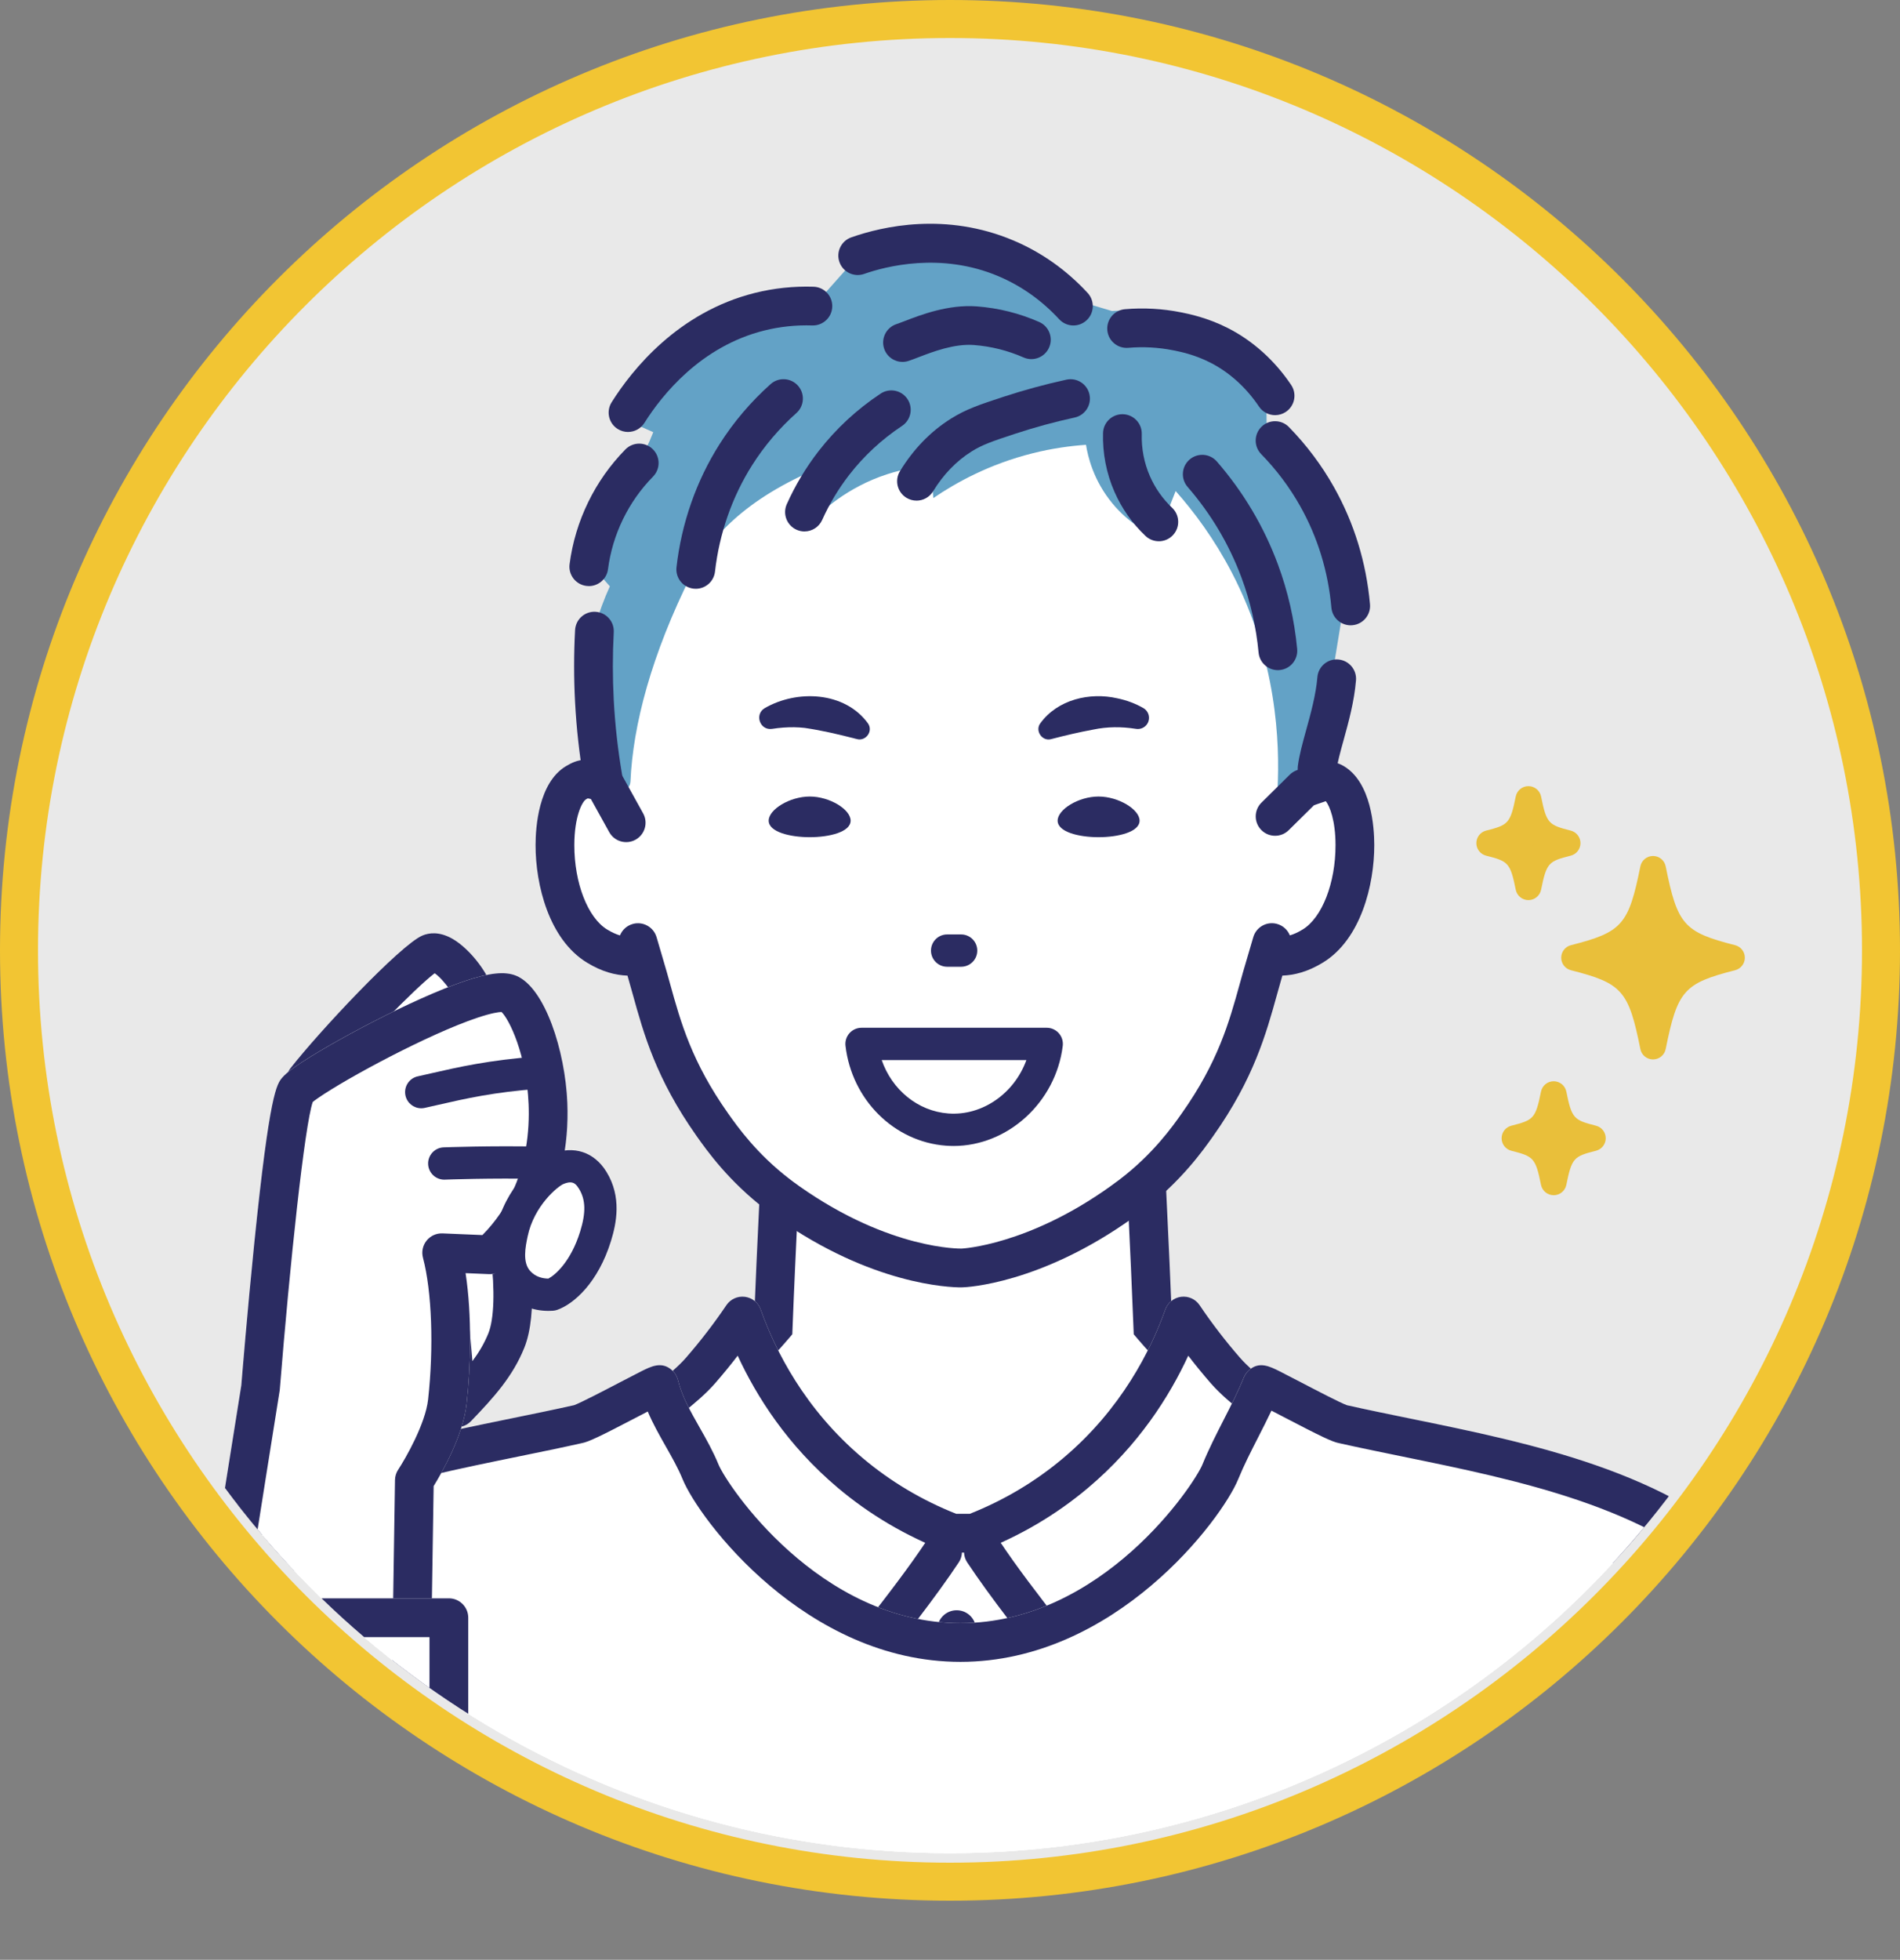 <?xml version="1.0" encoding="UTF-8"?><svg id="b" xmlns="http://www.w3.org/2000/svg" width="100" height="103.109" xmlns:xlink="http://www.w3.org/1999/xlink" viewBox="0 0 100 103.109"><rect x="0" y="0" width="100" height="103.109" fill="#808080" stroke="none"/><defs><style>.e,.f{fill:none;}.g{fill:#e9e9e9;}.h{fill:#e9bf3a;}.i{fill:#fff;}.j{fill:#f2c533;}.k{fill:#63a2c6;}.l{fill:#2b2c62;}.f{clip-path:url(#d);}</style><clipPath id="d"><circle class="e" cx="50" cy="50" r="47.5"/></clipPath></defs><g id="c"><circle class="g" cx="50" cy="50" r="49"/><path class="j" d="m50,2c26.467,0,48,21.533,48,48s-21.533,48-48,48S2,76.467,2,50,23.533,2,50,2m0-2C22.386,0,0,22.386,0,50c0,27.614,22.386,50,50,50s50-22.386,50-50C100,22.386,77.614,0,50,0h0Z"/><g class="f"><path class="i" d="m96.645,101.134c-.634-4.232-.906-6.198-1.769-9.142-1.118-3.815-2.123-5.486-3.243-6.781-1.513-1.745-3.12-2.673-4.128-3.243-2.695-1.524-4.75-1.825-7.741-2.507-5.124-1.168-9.39-2.002-13.12-4.422-2.656-1.723-4.606-3.642-5.97-5.234-.161-4.25-.398-8.372-.559-12.622h-18.864c-.16,4.25-.396,8.372-.557,12.622-1.365,1.592-3.314,3.511-5.97,5.234-3.73,2.42-7.998,3.255-13.122,4.422-2.989.682-5.044.982-7.739,2.507-1.008.569-2.615,1.497-4.128,3.243-1.122,1.295-2.124,2.966-3.243,6.781-.863,2.944-1.135,4.91-1.769,9.142-.049.33-.097.649-.144.955h92.211c-.048-.306-.095-.625-.144-.955Z"/><path class="l" d="m95.782,102.246c-.042-.27-.084-.55-.127-.838l-.111-.739c-.563-3.768-.846-5.659-1.647-8.389-1.064-3.63-1.983-5.184-3.035-6.401-1.43-1.65-2.95-2.509-3.858-3.022-2.188-1.237-3.896-1.613-6.261-2.132-.386-.085-.787-.173-1.205-.268-.386-.088-.767-.174-1.143-.259-4.67-1.055-8.703-1.965-12.305-4.302-2.3-1.492-4.383-3.318-6.189-5.426l-.231-.27-.014-.355c-.081-2.12-.181-4.246-.279-6.301-.083-1.744-.168-3.538-.241-5.34h-16.903c-.074,1.823-.16,3.639-.243,5.403-.096,2.035-.196,4.139-.276,6.238l-.014.355-.231.27c-1.806,2.108-3.889,3.934-6.189,5.426-3.601,2.336-7.634,3.247-12.304,4.301-.377.085-.759.171-1.146.26-.419.096-.819.184-1.206.269-2.363.52-4.071.895-6.258,2.132-.909.513-2.429,1.372-3.859,3.023-1.051,1.214-1.97,2.767-3.035,6.4-.801,2.73-1.084,4.621-1.647,8.389l-.111.739c-.043.288-.085.569-.127.838l-2.015-.314c.041-.266.083-.542.125-.826l.111-.739c.577-3.86.867-5.798,1.707-8.662,1.168-3.987,2.224-5.746,3.45-7.162,1.662-1.918,3.441-2.923,4.397-3.463,2.453-1.387,4.382-1.811,6.824-2.348.382-.084.777-.171,1.191-.265.388-.088.772-.175,1.15-.261,4.479-1.011,8.348-1.885,11.643-4.023,2.04-1.323,3.895-2.929,5.52-4.777.077-1.988.172-3.974.263-5.898.098-2.076.2-4.223.281-6.365l.037-.981h20.828l.037.981c.08,2.12.181,4.246.279,6.301.092,1.945.188,3.952.266,5.962,1.625,1.848,3.481,3.454,5.52,4.777,3.296,2.138,7.165,3.012,11.644,4.023.378.085.76.172,1.147.26.413.094.808.181,1.19.265,2.443.537,4.373.961,6.827,2.349.955.54,2.735,1.545,4.397,3.462,1.227,1.419,2.283,3.18,3.451,7.162.84,2.864,1.13,4.801,1.707,8.661l.111.739c.042.284.084.56.125.826l-2.015.314Z"/><path class="k" d="m69.32,40.43c.418-2.555.835-5.111,1.253-7.666l.737-2.58c-.017-.868-.184-3.472-2.138-5.676-.865-.976-1.809-1.566-2.506-1.917l-.021-2.603c-.636-.768-2.023-2.229-4.244-3.055-1.598-.594-3.005-.627-3.883-.571l-2.097-.627c-.731-.715-1.847-1.606-3.391-2.211-4.132-1.619-6.728-.784-7.592-.369l-2.948,3.317c-.653-.065-1.344-.073-2.064,0-4.798.484-6.296,4.238-7.371,5.676l1.327.59c-.295.737-.402,1.002-1.032,1.622-1.557,1.533-2.519,3.14-3.112,4.378l1.859,2.109c-.297.657-.577,1.395-.811,2.211-.804,2.81-.697,5.325-.442,7.077,2.004,11.354,12.365,18.722,22.261,17.249,8.02-1.194,14.752-8.049,16.217-16.954Z"/><path class="l" d="m56.495,17.124c-.274,0-.548-.11-.749-.328-.915-.99-1.987-1.75-3.188-2.26-3.038-1.29-5.961-.516-7.077-.124-.532.187-1.113-.093-1.3-.624-.187-.531.092-1.113.624-1.3,1.664-.585,4.988-1.341,8.55.171,1.468.623,2.777,1.55,3.889,2.753.382.414.357,1.059-.057,1.441-.196.181-.444.271-.692.271Z"/><path class="l" d="m33.053,22.727c-.186,0-.373-.051-.542-.157-.477-.3-.62-.929-.32-1.406,1.079-1.715,3.495-4.744,7.545-5.754.996-.248,2.033-.358,3.08-.325.563.018,1.005.488.987,1.051-.018.563-.488,1.003-1.051.987-.86-.027-1.709.062-2.522.265-3.358.837-5.396,3.405-6.313,4.861-.194.308-.525.477-.864.477Z"/><path class="l" d="m30.991,30.835c-.044,0-.088-.003-.133-.009-.558-.073-.952-.584-.88-1.143.148-1.135.477-2.233.979-3.263.5-1.027,1.159-1.96,1.958-2.774.395-.402,1.04-.408,1.442-.013.402.394.408,1.04.013,1.442-.645.657-1.177,1.41-1.58,2.239-.405.831-.671,1.717-.79,2.634-.067.514-.505.888-1.01.888Z"/><path class="l" d="m31.726,41.892c-.488,0-.92-.352-1.004-.849-.23-1.351-.383-2.73-.455-4.097-.067-1.258-.067-2.534,0-3.794.03-.562.508-.995,1.072-.964.562.03.994.51.964,1.072-.063,1.188-.063,2.392,0,3.578.069,1.29.213,2.59.429,3.864.094.555-.279,1.082-.834,1.176-.058.01-.115.015-.172.015Z"/><path class="l" d="m67.11,21.842c-.328,0-.65-.158-.847-.451-.676-1.005-1.562-1.805-2.564-2.314-.834-.424-1.587-.574-1.949-.646-.777-.155-1.573-.199-2.367-.131-.561.047-1.055-.368-1.103-.929-.048-.561.368-1.055.929-1.103.986-.084,1.975-.029,2.94.163.416.083,1.389.277,2.474.828,1.311.666,2.464,1.701,3.333,2.994.314.467.19,1.101-.277,1.415-.175.118-.372.174-.568.174Z"/><path class="l" d="m71.088,32.899c-.522,0-.967-.399-1.015-.929-.17-1.909-.723-3.706-1.642-5.341-.558-.993-1.249-1.914-2.052-2.736-.393-.403-.386-1.048.017-1.442.403-.393,1.048-.386,1.442.017.928.949,1.725,2.013,2.371,3.161,1.062,1.888,1.699,3.96,1.896,6.159.05.561-.364,1.056-.925,1.106-.031.003-.062.004-.092.004Z"/><path class="l" d="m69.321,41.45c-.042,0-.085-.003-.128-.008-.559-.07-.955-.579-.885-1.138.071-.569.25-1.215.439-1.899.239-.865.511-1.846.589-2.777.047-.561.537-.979,1.101-.931.561.047.978.54.931,1.101-.094,1.122-.392,2.2-.655,3.152-.169.61-.328,1.187-.381,1.608-.065.516-.504.893-1.011.893Z"/><path class="i" d="m32.1,41.362c.283.51,1.057.329,1.083-.254.129-2.937,1.088-6.634,3.223-10.906.806-1.613,2.487-3.769,6.452-5.473-.123.983-.246,1.966-.369,2.949.715-.776,2.096-2.043,4.202-2.727.851-.277,1.634-.397,2.285-.442.049.565.098,1.13.147,1.695,1.188-.81,2.946-1.787,5.234-2.359,1.025-.256,1.971-.385,2.801-.442.093.585.38,1.869,1.401,3.096.854,1.026,1.826,1.536,2.359,1.769.319-.811.639-1.622.958-2.433.971,1.096,2.028,2.51,2.949,4.275,2.393,4.586,2.534,8.982,2.414,11.393.328.135.656.269.984.404l.432-.426c.072-.071.162-.122.259-.148.802-.216.966.242,1.28.432,1.667,1.008,1.385,6.282-1.285,7.909-.926.564-2.064-.165-2.186.236-.697,2.301-1.113,5.723-3.538,9.156-.573.811-1.633,2.288-3.474,3.693l-.002.002c-0.0 0-.265.2-.531.39-4.675,3.342-8.378,3.459-8.378,3.459,0,0-4.055.128-9.15-3.458-.272-.191-.532-.391-.532-.391l-.002-.002c-1.841-1.405-2.901-2.882-3.474-3.693-2.425-3.433-2.84-6.855-3.538-9.156-.122-.401-.88-.243-.88-.241.087.366-.195.892-.571.881-.597-.017-1.284-.146-1.924-.537-2.614-1.593-2.592-7.995-.605-8.929.419-.197,1.037-.209,1.978.277Z"/><path class="l" d="m50.586,50.863h-.737c-.469,0-.85-.38-.85-.85,0-.469.38-.85.85-.85h.737c.469,0,.85.38.85.85,0,.469-.38.85-.85.85Z"/><path class="l" d="m57.817,41.907c1.05,0,2.161.679,2.161,1.27s-1.11.869-2.161.869c-1.05,0-2.152-.278-2.152-.869s1.102-1.27,2.152-1.27Z"/><path class="l" d="m42.618,41.907c-1.05,0-2.161.679-2.161,1.27s1.11.869,2.161.869c1.05,0,2.152-.278,2.152-.869s-1.102-1.27-2.152-1.27Z"/><path class="l" d="m54.753,38.055c.905-1.251,2.602-1.648,4.054-1.315.485.1.952.272,1.375.517.281.163.377.524.213.805-.13.224-.385.329-.626.282-.749-.117-1.487-.114-2.221.039-.758.14-1.459.304-2.23.505-.473.126-.854-.445-.566-.832h0Z"/><path class="l" d="m45.072,38.877c-.936-.239-1.79-.445-2.726-.581-.182-.021-.365-.03-.551-.034-.379-.005-.769.025-1.16.086-.642.095-.939-.768-.385-1.092,1.694-.98,4.206-.88,5.429.798.3.418-.125.982-.607.822h0Z"/><path class="l" d="m50.591,67.732c-.655,0-4.716-.149-9.683-3.645-.264-.186-.514-.376-.559-.411-.002-.002-.004-.003-.006-.005-2.003-1.529-3.142-3.141-3.689-3.915-2.12-3.002-2.773-5.359-3.349-7.438-.095-.342-.185-.668-.279-.988-.625-.025-1.32-.189-2.132-.684-2.002-1.22-2.709-4.095-2.706-6.186.001-.958.16-3.279,1.593-4.146.63-.381,1.165-.5,2.342-.095.238.082.438.249.56.47l1.166,2.103c.273.493.095,1.113-.398,1.386-.493.273-1.113.095-1.386-.398l-.966-1.742c-.09-.022-.144-.03-.173-.032-.026.015-.061.036-.089.053-.19.115-.607.88-.609,2.404-.003,1.993.707,3.82,1.727,4.441.253.154.473.251.676.311.116-.29.364-.523.69-.608.536-.14,1.086.175,1.238.708.124.436.247.854.367,1.251.12.398.23.791.345,1.207.558,2.013,1.135,4.095,3.05,6.806.488.691,1.503,2.128,3.255,3.467.003.002.007.005.009.007.002.002.247.19.497.365,4.762,3.352,8.49,3.274,8.532,3.273.03-.001,3.488-.174,7.817-3.269.232-.166.465-.341.504-.37.001-.001.002-.002.003-.003,1.754-1.339,2.772-2.779,3.26-3.471,1.916-2.712,2.492-4.794,3.05-6.807.115-.416.224-.809.345-1.207.12-.396.243-.815.367-1.251.152-.533.701-.848,1.237-.708.325.085.574.318.69.608.203-.059.424-.157.676-.311,1.02-.622,1.731-2.448,1.728-4.441-.002-1.296-.304-2.044-.511-2.309-.123.038-.296.099-.455.155-.054.019-.111.039-.171.061l-1.327,1.31c-.401.396-1.046.392-1.442-.009-.396-.401-.392-1.046.009-1.442l1.49-1.471c.109-.107.24-.189.385-.238.137-.047.261-.091.374-.131.749-.266,1.397-.495,2.094-.074,1.434.867,1.592,3.188,1.593,4.146.003,2.091-.703,4.966-2.706,6.186-.812.495-1.507.659-2.132.684-.094.319-.185.645-.279.987-.576,2.08-1.229,4.437-3.35,7.439-.547.774-1.684,2.384-3.684,3.912-.004.003-.008.006-.011.008,0,0-.276.208-.552.406-4.871,3.482-8.775,3.643-8.939,3.648-.012 0-.041.001-.086.001Z"/><path class="l" d="m60.99,28.476c-.252,0-.504-.093-.702-.28-.698-.662-1.247-1.442-1.632-2.32-.424-.965-.632-2.035-.602-3.093.016-.553.469-.99,1.019-.99.01,0,.02 0.0.03 0.0.563.016,1.006.486.99,1.049-.022.758.127,1.524.43,2.214.276.628.669,1.187,1.169,1.661.409.388.426,1.033.038,1.442-.2.211-.47.318-.74.318Z"/><path class="l" d="m67.255,35.258c-.52,0-.965-.396-1.014-.925-.127-1.351-.429-2.677-.899-3.942-.649-1.746-1.603-3.352-2.836-4.773-.369-.425-.324-1.069.102-1.439.425-.369,1.069-.323,1.438.102,1.395,1.607,2.474,3.423,3.208,5.4.532,1.432.874,2.933,1.018,4.462.053.561-.359,1.058-.92,1.11-.032.003-.065.005-.096.005Z"/><path class="l" d="m48.237,26.339c-.182,0-.365-.049-.532-.15-.48-.294-.631-.922-.337-1.402.714-1.165,1.618-2.095,2.687-2.764.802-.502,1.527-.741,2.728-1.136,1.091-.359,2.217-.666,3.345-.912.55-.119,1.093.229,1.213.779.12.55-.229,1.094-.779,1.213-1.06.231-2.117.519-3.141.857-1.204.396-1.715.571-2.284.928-.8.5-1.483,1.207-2.03,2.101-.192.314-.527.487-.87.487Z"/><path class="l" d="m42.341,27.961c-.139,0-.281-.029-.417-.09-.514-.23-.744-.834-.513-1.348.445-.993,1.008-1.931,1.673-2.788.914-1.178,2.012-2.196,3.265-3.026.47-.311,1.102-.182,1.413.287.311.469.183,1.102-.287,1.413-1.067.707-2.002,1.574-2.78,2.576-.565.729-1.044,1.527-1.423,2.372-.17.378-.542.603-.931.603Z"/><path class="l" d="m36.619,30.977c-.038,0-.077-.002-.116-.007-.56-.063-.962-.569-.898-1.128.262-2.311,1.045-4.549,2.265-6.47.742-1.169,1.646-2.233,2.688-3.163.42-.375,1.065-.338,1.44.082.375.42.338,1.065-.082,1.44-.902.805-1.684,1.725-2.324,2.734-1.055,1.662-1.733,3.601-1.96,5.607-.059.521-.5.905-1.012.905Z"/><path class="l" d="m47.501,19.041c-.427 0-.824-.27-.967-.697-.179-.534.11-1.112.644-1.29.115-.038.268-.097.445-.165.858-.33,2.296-.881,3.788-.769,1.133.085,2.238.361,3.282.82.516.227.75.828.523,1.344-.227.516-.829.75-1.344.523-.833-.366-1.712-.586-2.615-.654-1.036-.078-2.16.354-2.904.639-.199.077-.372.143-.529.196-.107.036-.216.053-.323.053Z"/><path class="l" d="m50.184,60.292c-.133,0-.266-.005-.4-.015-2.728-.205-4.95-2.415-5.284-5.255-.028-.241.048-.483.209-.664.161-.181.392-.285.635-.285h9.747c.243,0,.475.104.636.287.161.182.237.425.207.667-.367,2.982-2.903,5.266-5.751,5.266Zm-3.779-4.52c.539,1.56,1.899,2.689,3.507,2.81,1.8.135,3.481-1.069,4.109-2.81h-7.615Z"/><path class="i" d="m97.011,95.777c-.636-2.718-1.4-4.787-1.71-5.596-.945-2.468-1.958-4.082-2.714-5.416-1.358-1.156-15.781-7.143-20.565-8.669-1.278-.408-2.823-1.026-5.114-1.842-.663-.62-1.701-1.331-2.405-2.138-.874-1.001-1.604-1.977-2.211-2.876-.642,1.805-2.179,5.309-5.676,8.256-1.965,1.655-3.927,2.61-5.38,3.17h-1.103c-1.455-.559-3.418-1.514-5.382-3.17-3.497-2.947-5.034-6.451-5.674-8.256-.608.899-1.339,1.875-2.213,2.876-.704.807-1.74,1.518-2.403,2.138-2.291.816-3.837,1.434-5.115,1.842-4.784,1.526-19.206,7.514-20.565,8.669-.756,1.334-1.769,2.949-2.714,5.416-.309.809-1.072,2.879-1.708,5.596-.461,1.966-.809,4.082-1.105,6.312h94.862c-.296-2.23-.644-4.346-1.105-6.312Z"/><path class="i" d="m98.115,103.109H3.253c-.294,0-.573-.127-.767-.348-.194-.221-.282-.515-.244-.806.337-2.542.694-4.579,1.123-6.411.455-1.947,1.06-3.928,1.748-5.728.837-2.187,1.726-3.726,2.44-4.964.118-.204.231-.401.339-.591.059-.104.136-.197.227-.274,1.569-1.333,16.391-7.42,20.916-8.864.727-.232,1.544-.535,2.578-.917.678-.251,1.44-.533,2.312-.845.228-.203.478-.407.74-.621.512-.418,1.042-.851,1.429-1.295.761-.872,1.48-1.806,2.137-2.777.215-.318.591-.489.974-.44.382.049.703.308.832.67.761,2.143,2.31,5.238,5.371,7.817,1.46,1.23,3.113,2.215,4.917,2.93h.719c1.803-.715,3.456-1.7,4.915-2.93,3.058-2.576,4.609-5.674,5.373-7.818.129-.362.451-.621.832-.67.383-.048.758.122.973.441.652.967,1.37,1.9,2.134,2.775.387.445.917.877,1.43,1.295.263.214.513.419.742.622.874.313,1.638.596,2.318.847,1.031.382,1.845.683,2.571.915,4.526,1.444,19.35,7.531,20.916,8.864.091.077.167.17.226.274.108.191.222.388.34.592.714,1.237,1.602,2.777,2.439,4.962.691,1.808,1.296,3.788,1.75,5.729h0c.429,1.832.786,3.869,1.123,6.411.039.291-.05.585-.244.806-.194.221-.473.348-.767.348Zm-93.692-2.039h92.522c-.281-1.949-.58-3.578-.927-5.06,0-0,0-0-0-0-.433-1.852-1.01-3.742-1.669-5.464-.779-2.034-1.623-3.497-2.301-4.671-.083-.144-.164-.285-.243-.422-1.787-1.201-15.329-6.865-20.093-8.385-.771-.246-1.604-.555-2.659-.946-.723-.268-1.543-.572-2.487-.908-.132-.047-.253-.12-.355-.216-.219-.205-.501-.435-.799-.678-.552-.45-1.177-.96-1.678-1.535-.411-.471-.81-.958-1.194-1.458-.994,2.153-2.625,4.722-5.267,6.949-1.68,1.416-3.588,2.54-5.671,3.341-.117.045-.241.068-.366.068h-1.103c-.125,0-.249-.023-.366-.068-2.084-.801-3.993-1.925-5.673-3.342-2.644-2.228-4.274-4.797-5.267-6.949-.385.501-.784.988-1.195,1.459-.501.575-1.126,1.085-1.677,1.535-.297.243-.579.472-.797.677-.102.096-.223.169-.355.216-.941.335-1.759.638-2.481.905-1.059.392-1.894.701-2.666.948-4.763,1.52-18.304,7.183-20.093,8.385-.078.137-.159.277-.242.421-.678,1.175-1.522,2.638-2.302,4.673-.656,1.715-1.233,3.605-1.667,5.464-.347,1.482-.646,3.111-.927,5.06Z"/><path class="l" d="m98.114,103.109c-.504 0-.942-.373-1.01-.886-.328-2.474-.673-4.449-1.087-6.213-.433-1.852-1.01-3.742-1.669-5.465-.779-2.034-1.623-3.497-2.301-4.671-.083-.144-.164-.285-.243-.422-1.787-1.201-15.329-6.865-20.093-8.385-.771-.246-1.604-.555-2.659-.946-.723-.268-1.543-.572-2.487-.908-.132-.047-.253-.12-.355-.216-.219-.205-.501-.435-.799-.678-.552-.45-1.177-.96-1.678-1.535-.411-.471-.81-.958-1.194-1.458-.994,2.153-2.625,4.722-5.267,6.949-1.68,1.416-3.588,2.54-5.671,3.341-.117.045-.241.068-.366.068h-1.103c-.125,0-.249-.023-.366-.068-2.084-.801-3.993-1.925-5.673-3.342-2.644-2.228-4.274-4.797-5.267-6.949-.385.501-.784.988-1.195,1.459-.501.575-1.126,1.085-1.677,1.535-.297.243-.579.472-.797.677-.102.096-.223.169-.355.216-.941.335-1.759.638-2.481.905-1.059.392-1.894.701-2.666.948-4.763,1.52-18.304,7.183-20.093,8.385-.078.137-.159.277-.242.421-.678,1.175-1.522,2.638-2.302,4.673-.656,1.715-1.233,3.605-1.667,5.464-.414,1.765-.759,3.74-1.087,6.214-.074.558-.589.95-1.145.877-.558-.074-.951-.587-.877-1.145.337-2.542.694-4.579,1.123-6.411.455-1.947,1.06-3.928,1.748-5.728.837-2.187,1.726-3.726,2.44-4.964.118-.204.231-.401.339-.591.059-.104.136-.197.227-.274,1.569-1.333,16.391-7.42,20.916-8.864.727-.232,1.544-.535,2.578-.917.678-.251,1.44-.533,2.312-.845.228-.203.478-.407.74-.621.512-.418,1.042-.851,1.429-1.295.761-.872,1.48-1.806,2.137-2.777.215-.318.591-.489.974-.44.382.049.703.308.832.67.761,2.143,2.31,5.238,5.371,7.817,1.46,1.23,3.113,2.215,4.917,2.93h.719c1.803-.715,3.456-1.7,4.915-2.93,3.058-2.576,4.609-5.674,5.373-7.818.129-.362.451-.621.832-.67.383-.048.758.122.973.441.652.967,1.37,1.9,2.134,2.775.387.445.917.877,1.43,1.295.263.214.513.419.742.622.874.313,1.638.596,2.318.847,1.031.382,1.845.683,2.571.915,4.526,1.444,19.35,7.531,20.916,8.864.091.077.167.17.226.274.108.191.222.388.34.592.714,1.237,1.602,2.777,2.439,4.962.691,1.808,1.297,3.789,1.75,5.729.429,1.831.786,3.868,1.123,6.41.074.558-.319,1.071-.877,1.145-.045.006-.091.009-.135.009Z"/><path class="l" d="m84.914,103.109c-.061,0-.124-.006-.186-.017-.554-.102-.92-.634-.818-1.188.639-3.462,1.492-7.407,2.972-10.412.107-.218.164-.356.209-.466.127-.308.219-.491.513-.842.361-.432,1.005-.489,1.436-.127.432.362.489,1.005.127,1.436q-.125.149-.192.311c-.054.13-.128.309-.264.587-1.371,2.783-2.183,6.557-2.797,9.882-.091.491-.519.835-1.002.835Z"/><path class="l" d="m16.453,103.109c-.482,0-.911-.344-1.002-.835-.612-3.323-1.422-7.095-2.794-9.88-.138-.279-.212-.458-.266-.589q-.067-.162-.192-.312c-.362-.432-.305-1.075.127-1.436.432-.361,1.075-.305,1.436.127.293.35.385.533.513.839.046.111.103.249.212.469,1.483,3.009,2.334,6.952,2.97,10.412.102.554-.264,1.085-.818,1.187-.062.011-.124.017-.186.017Z"/><circle class="l" cx="50.351" cy="85.739" r="1.02"/><path class="l" d="m59.344,92.33c-.296,0-.58-.129-.774-.357-.215-.251-5.296-6.195-7.662-9.769-.311-.47-.182-1.102.287-1.413.47-.311,1.102-.182,1.413.287,1.688,2.55,4.923,6.487,6.54,8.419.671-1.283,1.677-3.235,2.344-4.673.774-1.668,1.742-3.507,2.677-5.286.822-1.562,1.598-3.037,2.25-4.4.243-.508.852-.723,1.36-.479.508.243.722.852.479,1.36-.669,1.397-1.491,2.959-2.285,4.469-.924,1.756-1.879,3.573-2.632,5.195-1.1,2.371-3.018,5.957-3.099,6.109-.159.297-.454.496-.789.533-.037.004-.074.006-.11.006Z"/><path class="l" d="m42.023,92.33c-.037,0-.074-.002-.11-.006-.335-.036-.63-.236-.789-.532-.081-.152-1.999-3.738-3.099-6.109-.753-1.623-1.709-3.44-2.633-5.197-.794-1.509-1.615-3.07-2.284-4.467-.243-.508-.029-1.117.479-1.36.508-.243,1.117-.029,1.36.479.653,1.362,1.428,2.837,2.25,4.399.936,1.779,1.903,3.619,2.678,5.287.668,1.439,1.673,3.391,2.344,4.673,1.617-1.933,4.852-5.87,6.54-8.419.311-.469.943-.598,1.413-.287.47.311.598.944.287,1.413-2.366,3.574-7.447,9.518-7.662,9.769-.195.228-.478.357-.774.357Z"/><path class="i" d="m97.88,102.089H3.217c.532-4.291,1.2-8.537,2.276-12.651.902-2.376,2.344-4.487,3.759-6.635,5.323-5.258,14.226-6.317,21.169-7.876.45-.059,4.193-2.145,4.266-2.08l.008.017c.398,1.64,1.538,3.008,2.175,4.57.659,1.618,5.841,8.98,13.679,8.98s13.02-7.362,13.679-8.98c.637-1.562,1.54-3.008,2.175-4.57l.01-.017c.071-.065,3.815,2.021,4.266,2.08,6.941,1.558,15.846,2.617,21.167,7.876,1.416,2.148,2.857,4.259,3.759,6.635,1.076,4.115,1.744,8.36,2.276,12.651Z"/><path class="i" d="m97.88,103.109H3.217c-.292,0-.571-.125-.764-.345-.194-.219-.284-.511-.248-.801.649-5.238,1.359-9.181,2.301-12.783.009-.035.02-.07.033-.104.884-2.326,2.256-4.404,3.583-6.413l.278-.421c.039-.059.084-.114.135-.164,4.716-4.659,11.957-6.139,18.345-7.446,1.159-.237,2.254-.461,3.317-.699.004-.001.008-.002.012-.002.328-.114,1.627-.791,2.409-1.199.427-.223.823-.429,1.117-.577.535-.269,1.089-.547,1.627-.071.098.086.178.191.237.308l.008.017c.034.069.061.141.079.216.203.836.653,1.629,1.13,2.47.352.62.715,1.261.999,1.956.424,1.04,5.256,8.346,12.735,8.346,7.48,0,12.311-7.305,12.735-8.345.335-.82.735-1.602,1.122-2.359.386-.755.751-1.469,1.053-2.211.021-.05.045-.099.073-.145l.01-.017c.051-.084.114-.161.187-.227.539-.487,1.095-.208,1.633.062.292.147.687.352,1.112.574.785.409,2.087,1.088,2.416,1.202.004.001.008.002.012.003,1.063.239,2.159.463,3.318.7,6.388,1.306,13.627,2.786,18.342,7.445.05.05.096.105.135.164l.279.422c1.327,2.009,2.699,4.086,3.582,6.412.013.034.024.069.033.104.942,3.603,1.652,7.546,2.301,12.783.036.29-.054.582-.248.801-.194.219-.472.345-.764.345Zm-93.506-2.039h92.348c-.595-4.557-1.248-8.087-2.09-11.32-.804-2.094-2.045-3.973-3.358-5.961l-.22-.333c-4.289-4.176-11.168-5.583-17.242-6.825-1.161-.237-2.258-.462-3.332-.703-.361-.068-.928-.339-2.949-1.392-.197-.103-.411-.214-.613-.319-.226.478-.465.945-.698,1.402-.384.752-.747,1.462-1.049,2.2-.864,2.12-6.482,9.615-14.623,9.615-8.14,0-13.759-7.495-14.623-9.615-.234-.573-.55-1.13-.884-1.719-.334-.589-.675-1.19-.949-1.837-.177.092-.361.188-.532.277-2.015,1.051-2.581,1.321-2.942,1.388-1.074.241-2.17.465-3.33.702-6.074,1.242-12.955,2.649-17.245,6.825l-.219.332c-1.314,1.989-2.555,3.868-3.359,5.962-.842,3.233-1.495,6.763-2.09,11.32Zm25.912-27.153c-.016.002-.036.004-.058.009.019-.004.039-.007.058-.009Zm40.526,0c.019.003.039.006.058.009-.023-.005-.042-.007-.058-.009Z"/><path class="l" d="m97.879,103.109c-.507,0-.947-.378-1.011-.894-.635-5.119-1.325-8.967-2.236-12.465-.804-2.094-2.045-3.973-3.358-5.961l-.22-.333c-4.289-4.176-11.168-5.583-17.242-6.825-1.161-.237-2.258-.462-3.332-.703-.361-.068-.928-.339-2.949-1.392-.197-.103-.411-.214-.613-.319-.226.478-.465.945-.698,1.402-.384.752-.747,1.462-1.049,2.2-.864,2.12-6.482,9.615-14.623,9.615-8.14,0-13.759-7.495-14.623-9.615-.234-.573-.55-1.13-.884-1.719-.334-.589-.675-1.19-.949-1.837-.177.092-.361.188-.532.277-2.015,1.051-2.581,1.321-2.942,1.388-1.074.241-2.17.465-3.33.702-6.074,1.242-12.955,2.649-17.245,6.825l-.219.332c-1.314,1.989-2.555,3.868-3.359,5.962-.911,3.498-1.602,7.346-2.236,12.465-.069.559-.579.956-1.137.886-.559-.069-.956-.578-.886-1.137.649-5.238,1.359-9.181,2.301-12.783.009-.035.02-.07.033-.104.884-2.326,2.256-4.404,3.583-6.413l.278-.421c.039-.059.084-.114.135-.164,4.716-4.659,11.957-6.139,18.345-7.446,1.159-.237,2.254-.461,3.317-.699.004-.001.008-.002.012-.002.328-.114,1.627-.791,2.409-1.199.427-.223.823-.429,1.117-.577.535-.269,1.089-.547,1.627-.071.098.086.178.191.237.308l.008.017c.034.069.061.141.079.216.203.836.653,1.629,1.13,2.47.352.62.715,1.261.999,1.956.424,1.04,5.256,8.346,12.735,8.346,7.48,0,12.311-7.305,12.735-8.345.335-.82.735-1.602,1.122-2.359.386-.755.751-1.469,1.053-2.211.021-.05.045-.099.073-.145l.01-.017c.051-.084.114-.161.187-.227.539-.487,1.095-.208,1.633.062.292.147.687.352,1.112.574.785.409,2.087,1.088,2.416,1.202.004.001.008.002.012.003,1.063.239,2.159.463,3.318.7,6.388,1.306,13.627,2.786,18.342,7.445.05.05.096.105.135.164l.279.422c1.327,2.009,2.699,4.086,3.582,6.412.013.034.024.069.033.104.942,3.603,1.652,7.546,2.301,12.783.069.559-.328,1.068-.886,1.137-.043.005-.085.008-.127.008Zm-67.593-29.192c-.016.002-.036.004-.058.009.019-.004.039-.007.058-.009Zm40.526,0c.019.003.039.006.058.009-.023-.005-.042-.007-.058-.009Z"/><path class="l" d="m13.687,103.109c-.51,0-.95-.382-1.011-.901-.607-5.166-.829-9.809-.678-14.194.019-.563.489-1.006,1.054-.984.563.019,1.003.491.984,1.054-.148,4.281.07,8.823.665,13.885.066.559-.334,1.066-.894,1.132-.04.005-.081.007-.12.007Z"/><path class="l" d="m87.409,103.109c-.04,0-.08-.002-.12-.007-.559-.066-.959-.572-.894-1.132.595-5.062.813-9.604.665-13.885-.019-.563.421-1.035.984-1.054.557-.022,1.035.421,1.054.984.152,4.386-.07,9.028-.677,14.194-.061.519-.502.901-1.011.901Z"/><path class="i" d="m16.092,56.832c1.757-2.259,5.765-6.35,6.537-6.671.771-.319,2.238,1.536,2.373,2.352l-8.911,4.319Z"/><path class="l" d="m16.092,57.851c-.3,0-.594-.133-.793-.378-.298-.368-.303-.894-.012-1.268,1.472-1.892,5.795-6.507,6.952-6.987.33-.137.865-.22,1.545.158.981.545,2.063,1.988,2.225,2.969.074.446-.155.887-.561,1.084l-8.911,4.319c-.142.069-.294.102-.444.102Zm6.785-6.646c-.475.357-1.492,1.323-2.605,2.467l3.379-1.638c-.235-.331-.543-.675-.774-.829Z"/><path class="i" d="m24.053,74.064c1.185-1.231,2.054-2.198,2.594-3.531.473-1.167.417-3.395.067-5.431l-3.438.031.777,8.931Z"/><path class="l" d="m24.053,75.084c-.114,0-.229-.019-.34-.058-.377-.133-.641-.475-.676-.873l-.777-8.931c-.025-.283.07-.564.261-.774.191-.21.461-.331.746-.334l3.438-.031c.003-0.0.006-0.0.009-0.0.496,0,.921.357,1.005.847.161.934.626,4.127-.127,5.987-.609,1.504-1.588,2.591-2.805,3.855-.196.203-.462.313-.735.313Zm.335-8.941l.476,5.469c.345-.462.623-.93.839-1.462.305-.753.35-2.305.134-4.021l-1.449.013Z"/><path class="i" d="m23.248,65.91l2.534.106c.33-.301.629-.615.898-.942.35-.426.653-.871.909-1.329,1.016-1.819,1.329-3.845,1.254-5.685-.122-2.968-1.254-5.448-2.062-5.782-.349-.143-1.078-.004-2.004.309-2.695.906-7.058,3.267-8.615,4.344-.26.18-.442.325-.524.42-.739.855-1.922,15.651-1.922,15.651,0,0-4.237,26.457-4.444,29.087h12.167c.133-8.438.372-24.206.372-24.206,0,0,1.54-2.337,1.737-4.146.293-2.667.236-5.798-.299-7.827Z"/><path class="i" d="m21.437,103.109h-12.167c-.284,0-.556-.119-.749-.328-.193-.209-.29-.489-.268-.772.205-2.614,4.2-27.582,4.447-29.129.034-.414.32-3.925.683-7.487.809-7.931,1.182-8.363,1.481-8.709.098-.113.266-.28.714-.591,1.687-1.167,6.154-3.56,8.871-4.473,1.312-.443,2.125-.529,2.716-.286,1.521.628,2.582,3.958,2.694,6.684.093,2.287-.386,4.439-1.383,6.224-.288.515-.628,1.013-1.011,1.479-.299.363-.634.715-.998,1.047-.199.182-.46.277-.731.266l-1.233-.052c.343,2.234.271,4.9.055,6.865-.185,1.69-1.295,3.626-1.736,4.338-.033,2.176-.245,16.152-.368,23.919-.009.557-.463,1.004-1.02,1.004Zm-11.022-2.039h10.018c.136-8.622.356-23.202.356-23.202.003-.194.061-.383.168-.546.391-.595,1.436-2.418,1.575-3.696.303-2.757.197-5.683-.271-7.456-.083-.313-.012-.647.191-.899.203-.252.507-.392.837-.38l2.1.088c.179-.18.347-.365.501-.553.306-.372.577-.769.806-1.178,1.028-1.839,1.179-3.814,1.125-5.146-.109-2.643-1.028-4.483-1.425-4.86-.136.004-.506.045-1.297.312-2.517.846-6.807,3.141-8.361,4.217-.138.096-.226.162-.278.205-.426,1.225-1.206,8.538-1.732,15.109-.002.027-.005.053-.009.08-.039.242-3.565,22.272-4.306,27.906Z"/><path class="l" d="m9.272,103.109c-.027,0-.054-.001-.081-.003-.561-.044-.981-.535-.937-1.096.205-2.614,4.2-27.582,4.447-29.129.034-.414.32-3.925.683-7.487.809-7.931,1.182-8.363,1.481-8.709.098-.113.266-.28.714-.591,1.687-1.167,6.154-3.56,8.871-4.473,1.312-.443,2.125-.529,2.716-.286,1.521.628,2.582,3.958,2.694,6.684.093,2.287-.386,4.439-1.383,6.224-.288.515-.628,1.013-1.011,1.479-.299.363-.634.715-.998,1.047-.199.182-.46.277-.731.266l-1.233-.052c.343,2.234.271,4.9.055,6.865-.185,1.69-1.295,3.626-1.736,4.338-.033,2.176-.245,16.152-.368,23.919-.009.558-.464,1.004-1.019,1.004-.005,0-.011,0-.016-0-.563-.009-1.012-.473-1.003-1.036.133-8.438.372-24.205.372-24.205.003-.194.061-.383.168-.546.391-.595,1.436-2.418,1.575-3.696.303-2.757.197-5.683-.271-7.456-.083-.313-.012-.647.191-.899.203-.252.507-.392.837-.38l2.1.088c.179-.18.347-.365.501-.553.306-.372.577-.769.806-1.178,1.028-1.839,1.179-3.814,1.125-5.146-.109-2.643-1.028-4.483-1.425-4.86-.136.004-.506.045-1.297.312-2.517.846-6.807,3.141-8.361,4.217-.138.096-.226.162-.278.205-.426,1.225-1.206,8.538-1.732,15.109-.002.027-.005.053-.009.08-.042.264-4.233,26.446-4.434,29.005-.042.534-.489.94-1.015.94Z"/><path class="l" d="m22.17,58.309c-.39,0-.741-.27-.829-.667-.101-.458.188-.912.646-1.013.232-.051.464-.104.699-.158,1.429-.327,3.049-.697,5.565-.885.474-.034.876.316.911.784.035.468-.316.876-.784.911-2.388.178-3.875.518-5.312.847-.24.055-.476.109-.711.161-.062.014-.123.02-.184.02Z"/><path class="l" d="m23.382,62.064c-.455,0-.831-.36-.849-.818-.018-.469.348-.863.817-.881.025-.001,2.544-.094,5.047-.038.469.01.841.399.83.869-.011.469-.399.841-.869.83-2.451-.055-4.92.036-4.945.037-.011 0-.022.001-.032.001Z"/><path class="i" d="m29.046,68.114c.588-.205,1.695-1.118,2.299-3.07.345-1.116.386-2.075-.15-2.946-.536-.871-1.273-.825-1.843-.6s-2.022,1.5-2.414,3.375c-.137.653-.375,1.795.346,2.578.658.714,1.532.678,1.763.663Z"/><path class="l" d="m28.876,68.969c-.873,0-1.653-.33-2.218-.943-1.017-1.104-.703-2.606-.552-3.328.457-2.184,2.136-3.677,2.934-3.991,1.157-.455,2.233-.102,2.878.945.815,1.323.526,2.712.238,3.642-.674,2.18-1.947,3.313-2.831,3.621-.073.025-.149.041-.226.046-.076.005-.151.007-.225.007Zm.171-.855h.002-.002Zm.966-5.907c-.095,0-.208.026-.349.082-.292.115-1.555,1.137-1.893,2.758-.114.545-.286,1.367.139,1.829.286.311.656.391.952.394.361-.19,1.183-.894,1.673-2.477.31-1.002.291-1.675-.062-2.249-.132-.214-.253-.337-.459-.337Z"/><polygon class="i" points="23.625 102.089 7.113 102.089 9.507 85.111 23.625 85.111 23.625 102.089"/><path class="i" d="m23.625,103.109H7.113c-.295,0-.576-.128-.77-.351-.194-.223-.281-.519-.24-.811l2.395-16.978c.071-.503.502-.877,1.01-.877h14.117c.563,0,1.02.457,1.02,1.02v16.978c0,.563-.457,1.02-1.02,1.02Zm-15.338-2.039h14.319v-14.938h-12.212l-2.107,14.938Z"/><path class="l" d="m7.114,103.109c-.047,0-.095-.003-.144-.01-.558-.079-.946-.594-.867-1.152l2.395-16.978c.071-.503.502-.877,1.01-.877h14.117c.563,0,1.02.457,1.02,1.02v16.978c0,.563-.457,1.02-1.02,1.02s-1.02-.457-1.02-1.02v-15.958h-12.212l-2.271,16.101c-.072.509-.509.877-1.008.877Z"/><path class="h" d="m82.848,50.386c2.947-.749,3.487-1.356,4.153-4.672.666,3.316,1.206,3.923,4.153,4.672-2.947.749-3.487,1.356-4.153,4.672-.666-3.316-1.206-3.923-4.153-4.672Z"/><path class="h" d="m87.001,55.739c-.324,0-.603-.228-.666-.546-.617-3.075-.959-3.462-3.654-4.147-.301-.077-.512-.348-.512-.659s.211-.582.512-.659c2.695-.685,3.036-1.073,3.654-4.147.064-.318.343-.546.666-.546.324,0,.603.228.667.546.617,3.075.959,3.462,3.654,4.147.301.077.512.348.512.659s-.211.582-.512.659c-2.695.685-3.036,1.073-3.654,4.147-.064.318-.343.546-.667.546Zm-2.001-5.352c.986.462,1.571,1.075,2.001,2.115.43-1.04,1.015-1.653,2.001-2.115-.986-.462-1.571-1.075-2.001-2.115-.43,1.04-1.015,1.653-2.001,2.115Z"/><path class="h" d="m79.712,59.885c1.462-.372,1.73-.673,2.06-2.318.33,1.645.598,1.946,2.06,2.318-1.462.372-1.73.673-2.06,2.318-.33-1.645-.598-1.946-2.06-2.318Z"/><path class="h" d="m81.772,62.883c-.324,0-.603-.228-.667-.546-.287-1.43-.403-1.499-1.561-1.793-.301-.077-.512-.348-.512-.659,0-.311.211-.582.512-.659,1.158-.294,1.274-.363,1.561-1.793.064-.318.343-.546.667-.546h0c.324,0,.603.229.667.546.287,1.43.403,1.498,1.561,1.793.301.077.512.348.512.659,0,.311-.211.582-.512.659-1.159.294-1.274.363-1.561,1.793-.064.318-.343.546-.667.546Zm-.337-2.998c.127.102.238.217.337.348.099-.131.21-.246.337-.348-.127-.102-.238-.217-.337-.348-.099.131-.21.246-.337.348Z"/><path class="h" d="m78.383,44.359c1.462-.372,1.73-.673,2.06-2.318.33,1.645.598,1.946,2.06,2.318-1.462.372-1.73.673-2.06,2.318-.33-1.645-.598-1.946-2.06-2.318Z"/><path class="h" d="m80.443,47.357c-.324,0-.603-.229-.667-.546-.287-1.43-.402-1.498-1.561-1.793-.301-.077-.512-.348-.512-.659s.211-.582.512-.659c1.158-.294,1.274-.363,1.561-1.793.064-.318.343-.546.667-.546s.603.229.667.546c.287,1.43.403,1.498,1.561,1.793.301.077.512.348.512.659s-.211.582-.512.659c-1.159.294-1.274.363-1.561,1.793-.064.317-.343.546-.667.546Zm-.337-2.998c.127.102.238.217.337.348.099-.131.21-.246.337-.348-.127-.102-.238-.217-.337-.348-.099.131-.21.246-.337.348Z"/></g></g></svg>